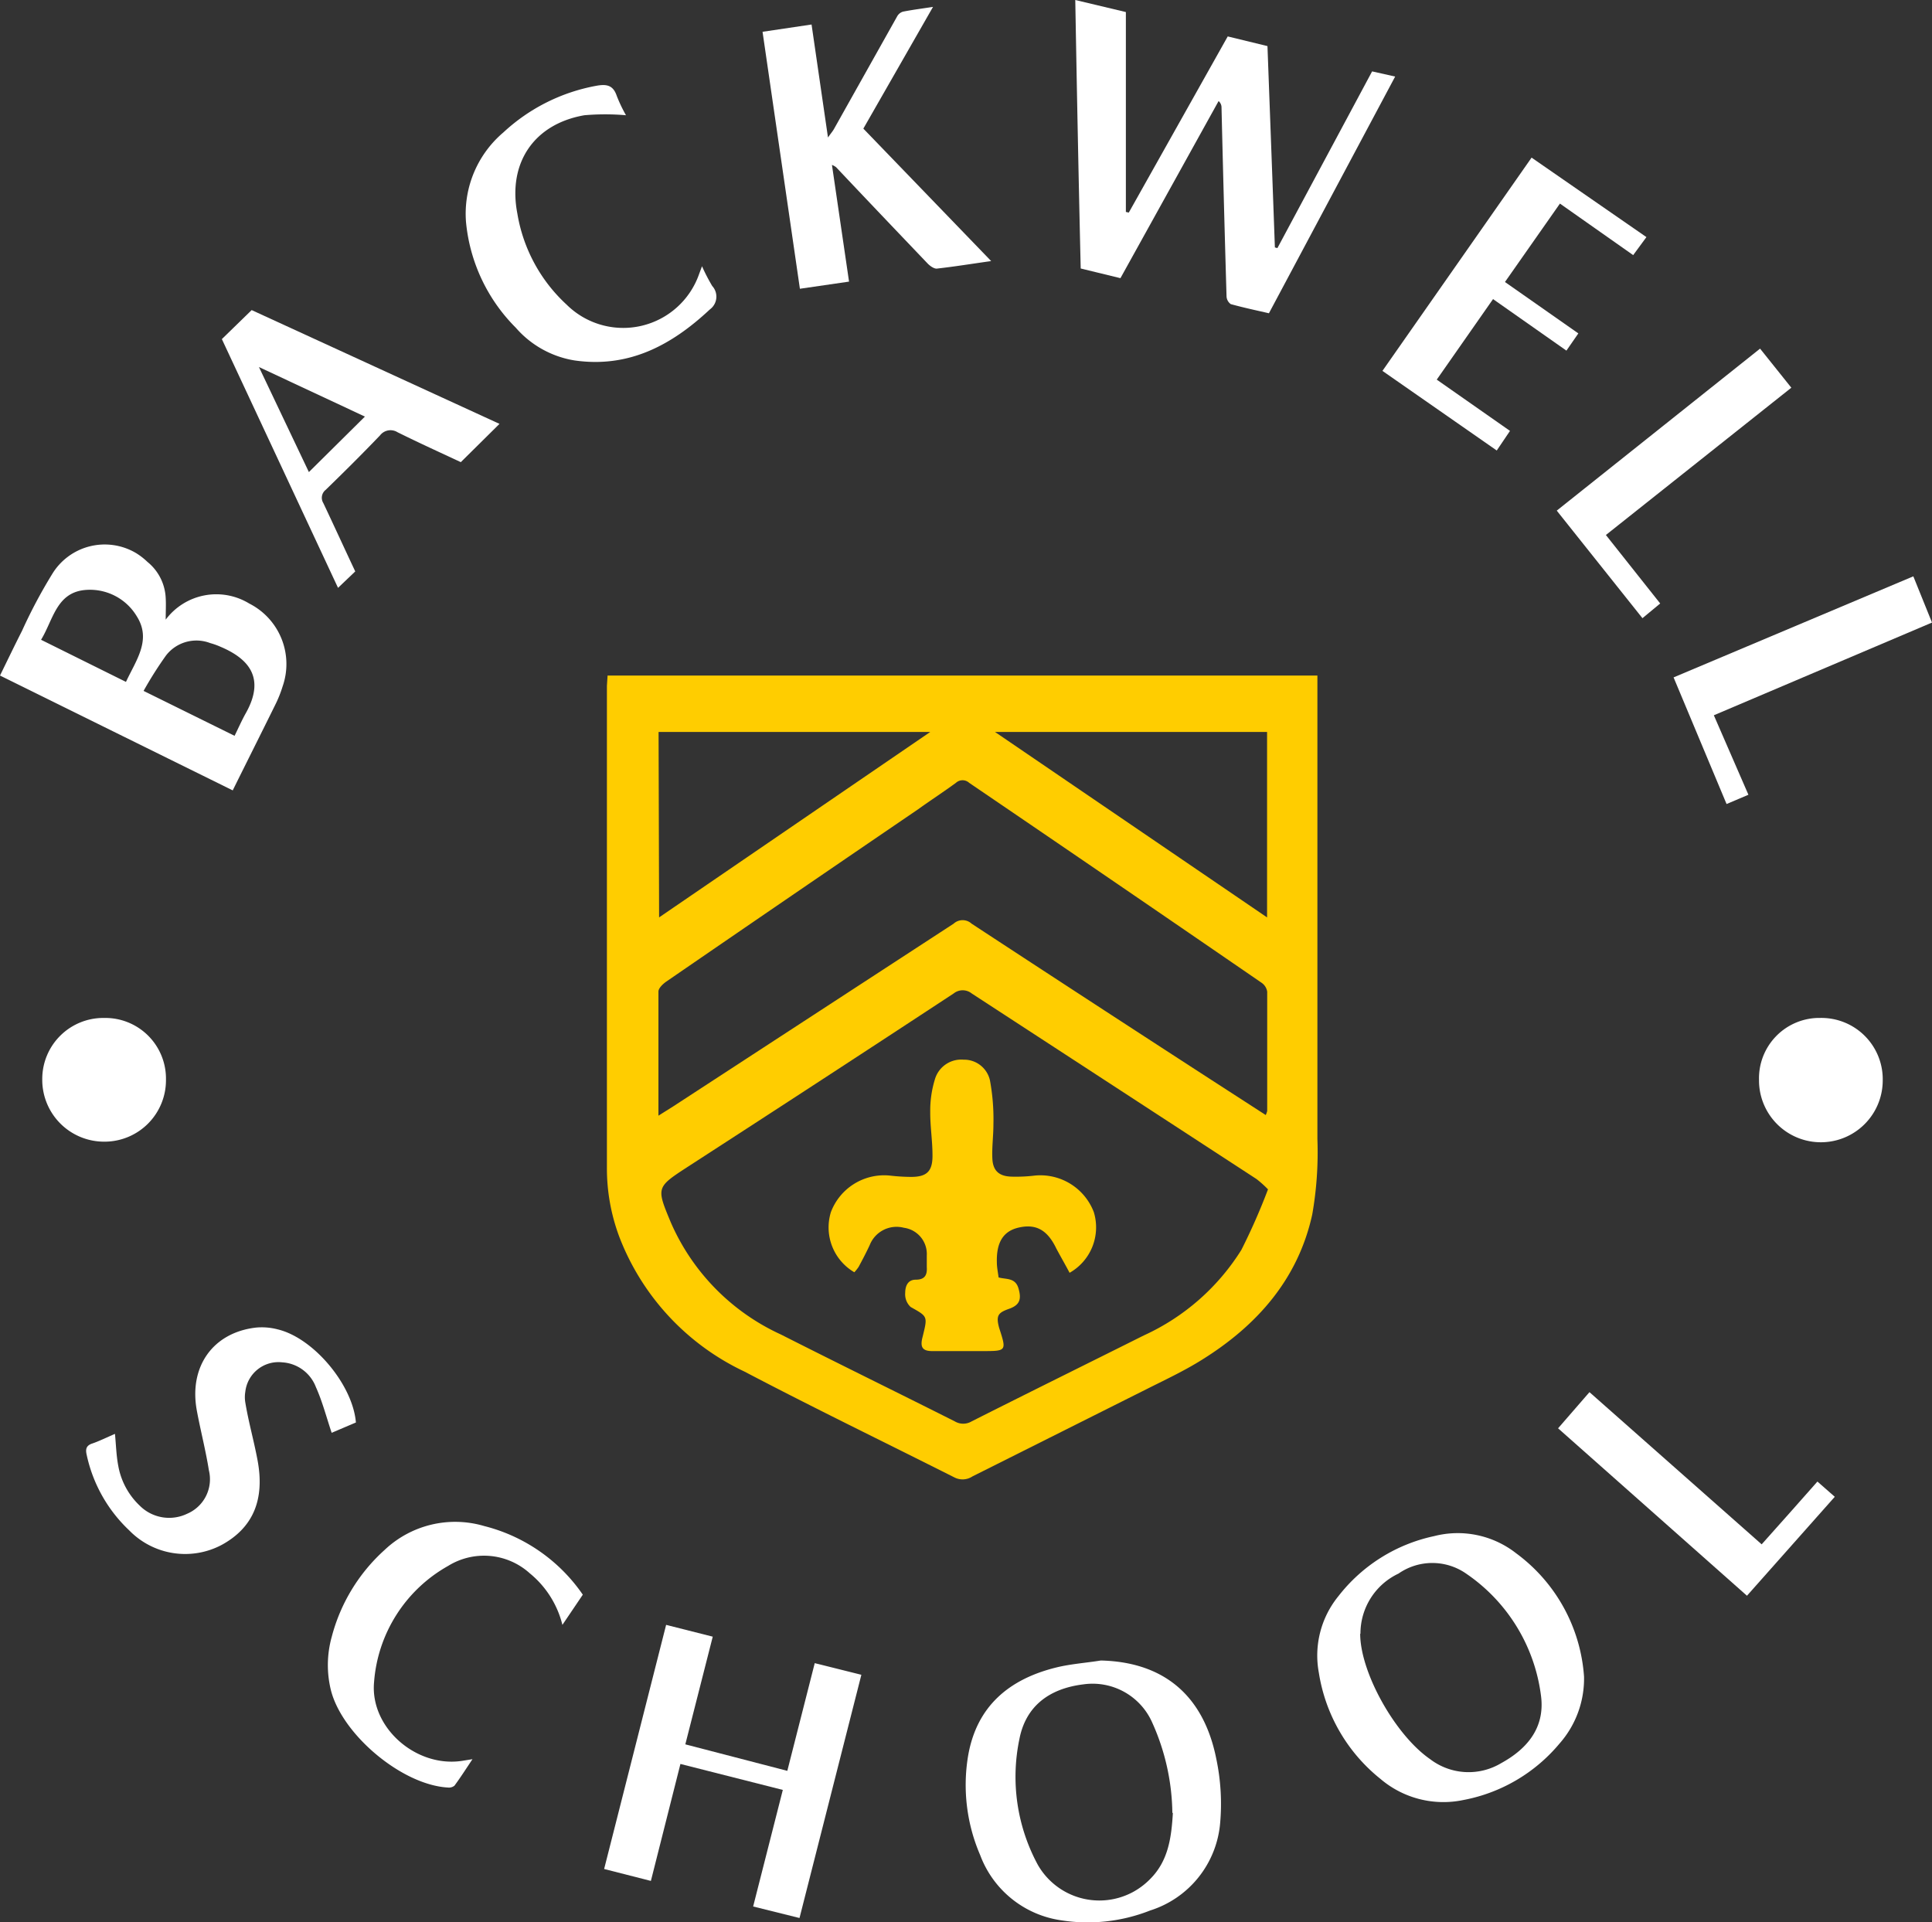 <svg xmlns="http://www.w3.org/2000/svg" viewBox="0 0 145.86 145.13"><rect x="0" y="0" width="145.86" height="145.13" fill="#333333" stroke="none"/><path d="M45.87,51H99.46v1q0,17,0,34a27.15,27.15,0,0,1-.39,5.69c-1.07,4.87-4.15,8.36-8.3,10.95-1.27.8-2.64,1.45-4,2.13l-13.35,6.69a1.35,1.35,0,0,1-1.36.08c-5.28-2.66-10.61-5.24-15.87-8a18.61,18.61,0,0,1-9.44-10.18,14.73,14.73,0,0,1-.93-5.22q0-18.18,0-36.36ZM95.73,89.79a8.07,8.07,0,0,0-.87-.78L73.36,75A1.09,1.09,0,0,0,72,75q-10,6.57-20.08,13.09c-2.38,1.55-2.38,1.55-1.27,4.21a16.58,16.58,0,0,0,8.31,8.45c4.36,2.21,8.76,4.36,13.13,6.56a1.24,1.24,0,0,0,1.26,0c4.32-2.18,8.66-4.32,13-6.49a17,17,0,0,0,7.37-6.46A47,47,0,0,0,95.73,89.79ZM49.66,84.26l1.16-.73L72,69.73a1,1,0,0,1,1.35,0q9,5.9,18,11.73l4.21,2.72a1.63,1.63,0,0,0,.11-.31c0-3,0-6,0-9a1,1,0,0,0-.43-.68q-11-7.56-22.07-15.09a.74.74,0,0,0-1,0c-.93.68-1.9,1.31-2.86,2q-9.51,6.48-19,13c-.26.18-.6.5-.6.76,0,3.07,0,6.13,0,9.41Zm46-15v-14H75.12Zm-45.9,0,20.47-14H49.72Z" fill="#ffcd00"/><path d="M84.59,21l-3-.73C81.43,13.49,81.3,6.8,81.18,0L85,.91V16l.22.05L92.69,2.75l3,.73c.19,5.12.38,10.16.56,15.2l.19.05,7.15-13.34,1.74.39L95.8,23.65c-.91-.21-1.9-.42-2.88-.69a.76.76,0,0,1-.32-.59q-.21-7.14-.38-14.29A.63.63,0,0,0,92,7.63Z" fill="#fff"/><path d="M12.51,46.78a4.77,4.77,0,0,1,6.3-1.22,5.12,5.12,0,0,1,2.53,6.25,9.15,9.15,0,0,1-.57,1.42c-1.06,2.15-2.13,4.28-3.2,6.44L0,51c.55-1.12,1.09-2.25,1.66-3.37a38.57,38.57,0,0,1,2.26-4.26,4.64,4.64,0,0,1,6.36-1.61,5,5,0,0,1,.85.66,3.72,3.72,0,0,1,1.38,2.73C12.54,45.63,12.51,46.17,12.51,46.78Zm5.2,8.77c.31-.63.56-1.2.86-1.73,1.5-2.69.15-4.12-1.94-5a5.29,5.29,0,0,0-.76-.27,2.9,2.9,0,0,0-3.34.94,28.57,28.57,0,0,0-1.69,2.67ZM3.1,48.3l6.41,3.18c.75-1.62,1.94-3.15.83-4.93a4.12,4.12,0,0,0-4-2C4.25,44.79,4,46.83,3.1,48.3Z" fill="#fff"/><path d="M119.59,126.58a7.41,7.41,0,0,1-1.86,5.06,12.44,12.44,0,0,1-7.24,4.25,7.33,7.33,0,0,1-6.28-1.6,12.79,12.79,0,0,1-4.64-8,7.09,7.09,0,0,1,1.47-5.78,12.42,12.42,0,0,1,7.23-4.54,7.15,7.15,0,0,1,6.2,1.3A12.64,12.64,0,0,1,119.59,126.58Zm-16.9-3.24c0,2.92,2.64,7.64,5.27,9.46a4.79,4.79,0,0,0,5.39.3c2-1.1,3.27-2.7,3-5a13.15,13.15,0,0,0-5.66-9.3,4.47,4.47,0,0,0-5.11,0,5,5,0,0,0-2.87,4.53Z" fill="#fff"/><path d="M83.11,125.36c4.71.11,7.76,2.6,8.72,7.44a16.46,16.46,0,0,1,.29,4.8,7.6,7.6,0,0,1-5.28,6.63,12.85,12.85,0,0,1-6.75.74A7.69,7.69,0,0,1,74,140.05a13.36,13.36,0,0,1-.92-7.44c.63-3.78,3.09-5.84,6.65-6.72C80.81,125.62,82,125.54,83.11,125.36Zm5.4,11.53A17.07,17.07,0,0,0,87,130.07a4.92,4.92,0,0,0-5.2-2.91c-2.64.32-4.37,1.69-4.84,4.14a13.94,13.94,0,0,0,1.39,9.48,5.35,5.35,0,0,0,7.29,2,5.47,5.47,0,0,0,1.21-.94c1.36-1.37,1.59-3.12,1.7-5Z" fill="#fff"/><path d="M51.37,133.17,49.14,142l-3.53-.9,4.68-18.43,3.52.89-2.07,8.13,7.7,2,2.07-8.13,3.52.88L60.36,144.8l-3.5-.87,2.24-8.8Z" fill="#fff"/><path d="M70.44.52,65.18,9.71l9.65,10c-1.43.2-2.77.42-4.12.57-.22,0-.51-.21-.69-.4-2.31-2.42-4.61-4.83-6.9-7.26a1.34,1.34,0,0,0-.31-.17l1.29,8.81-3.71.54L57.57,2.4l3.7-.55,1.24,8.53c.2-.29.34-.45.44-.62q2.39-4.26,4.78-8.52a.75.75,0,0,1,.44-.36C68.88.74,69.6.65,70.44.52Z" fill="#fff"/><path d="M26.82,43.14l-1.3,1.24L16.75,25.6,19,23.41,37.71,32l-2.92,2.89c-1.45-.68-3.13-1.44-4.78-2.26a1,1,0,0,0-1.32.24c-1.34,1.4-2.71,2.76-4.1,4.11a.76.76,0,0,0-.18,1C25.22,39.69,26,41.4,26.82,43.14Zm.73-11.69-8-3.74,3.77,7.93Z" fill="#fff"/><path d="M53,20.1a14,14,0,0,0,.77,1.49,1.19,1.19,0,0,1-.08,1.69l-.13.11c-2.87,2.68-6.1,4.41-10.19,3.82a7.45,7.45,0,0,1-4.43-2.47,13,13,0,0,1-3.76-8A8.05,8.05,0,0,1,38,10a14,14,0,0,1,7-3.52c.76-.14,1.28-.08,1.56.75a11,11,0,0,0,.7,1.47,18.3,18.3,0,0,0-3.14,0c-3.81.66-5.8,3.61-5.06,7.43A12,12,0,0,0,42.78,23a6.07,6.07,0,0,0,10-2.31Z" fill="#fff"/><path d="M115.63,11.9l8.67,6-1,1.36-5.53-3.89-4.15,5.92,5.54,3.88-.9,1.3-5.54-3.89-4.25,6.08,5.53,3.87-1,1.48L104.37,28Z" fill="#fff"/><path d="M26.87,107.39l-1.83.78c-.4-1.19-.7-2.36-1.19-3.45a2.91,2.91,0,0,0-2.54-1.87,2.52,2.52,0,0,0-2.79,2.22,2.44,2.44,0,0,0,0,.81c.24,1.46.65,2.89.92,4.34.57,3-.34,5.11-2.68,6.4a5.89,5.89,0,0,1-7-1.08,11,11,0,0,1-3.21-5.68c-.1-.42-.07-.72.41-.88s1.14-.48,1.72-.73c.08.84.1,1.64.25,2.42a5.45,5.45,0,0,0,1.62,3,3.14,3.14,0,0,0,3.58.61A2.83,2.83,0,0,0,15.77,111c-.24-1.51-.63-3-.91-4.51-.61-3.3,1.2-5.87,4.43-6.26a4.71,4.71,0,0,1,1.67.13C23.66,101,26.63,104.53,26.87,107.39Z" fill="#fff"/><path d="M44,120.39l-1.54,2.28A7.27,7.27,0,0,0,40,118.78a5.15,5.15,0,0,0-6.17-.56A11,11,0,0,0,28.24,127c-.31,3.42,3.16,6.45,6.62,5.94l.81-.13c-.5.75-.91,1.39-1.36,2a.66.66,0,0,1-.49.14c-3.47-.19-8-4-8.84-7.36a7.93,7.93,0,0,1,.06-4,13.38,13.38,0,0,1,4-6.58,7.75,7.75,0,0,1,7.52-1.8A12.84,12.84,0,0,1,44,120.39Z" fill="#fff"/><path d="M132.88,26.32l2.36,2.95-14,11.12,4.1,5.17L124,46.67l-6.47-8.12Z" fill="#fff"/><path d="M132,60l-1.65.7-4-9.56,18.1-7.63L145.86,47,129.39,54Z" fill="#fff"/><path d="M133,116.59l2.13-2.39,2.08-2.35,1.31,1.15-6.63,7.47-14.26-12.64L120,105.1Z" fill="#fff"/><path d="M7.89,76.85a4.58,4.58,0,0,1,4.64,4.51v.15a4.64,4.64,0,0,1-4.59,4.68H7.88a4.67,4.67,0,0,1-4.69-4.65v-.08A4.61,4.61,0,0,1,7.8,76.85Z" fill="#fff"/><path d="M132.8,81.53a4.56,4.56,0,0,1,4.42-4.68h.18a4.63,4.63,0,0,1,4.74,4.52v.15a4.67,4.67,0,0,1-9.34.09Z" fill="#fff"/><path d="M64.5,96.05a3.92,3.92,0,0,1-1.77-4.54,4.3,4.3,0,0,1,4.45-2.76,14.35,14.35,0,0,0,1.61.1c1.15,0,1.6-.4,1.61-1.54s-.18-2.26-.17-3.38a8,8,0,0,1,.35-2.44A2.07,2.07,0,0,1,72.74,80a2,2,0,0,1,2,1.57A16.15,16.15,0,0,1,75,84.89c0,.86-.12,1.72-.08,2.58s.45,1.33,1.43,1.36a11.66,11.66,0,0,0,1.77-.08,4.32,4.32,0,0,1,4.46,2.76,3.94,3.94,0,0,1-1.83,4.58c-.32-.61-.67-1.21-1-1.83-.67-1.4-1.53-1.89-2.86-1.58-1.14.27-1.67,1.1-1.63,2.62,0,.37.08.74.13,1.14.56.16,1.26,0,1.5.82s.11,1.26-.71,1.55-1,.5-.75,1.43C76,102,76,102,74.17,102c-1.26,0-2.53,0-3.8,0-.75,0-.88-.33-.75-.94l.06-.24c.36-1.47.34-1.43-.93-2.15a1.31,1.31,0,0,1-.41-1.06c0-.43.14-1,.8-1s.87-.33.83-.94c0-.3,0-.59,0-.89a2,2,0,0,0-1.73-2.09A2.18,2.18,0,0,0,65.66,94c-.26.56-.55,1.11-.84,1.65A3.54,3.54,0,0,1,64.5,96.05Z" fill="#ffcd00"/></svg>